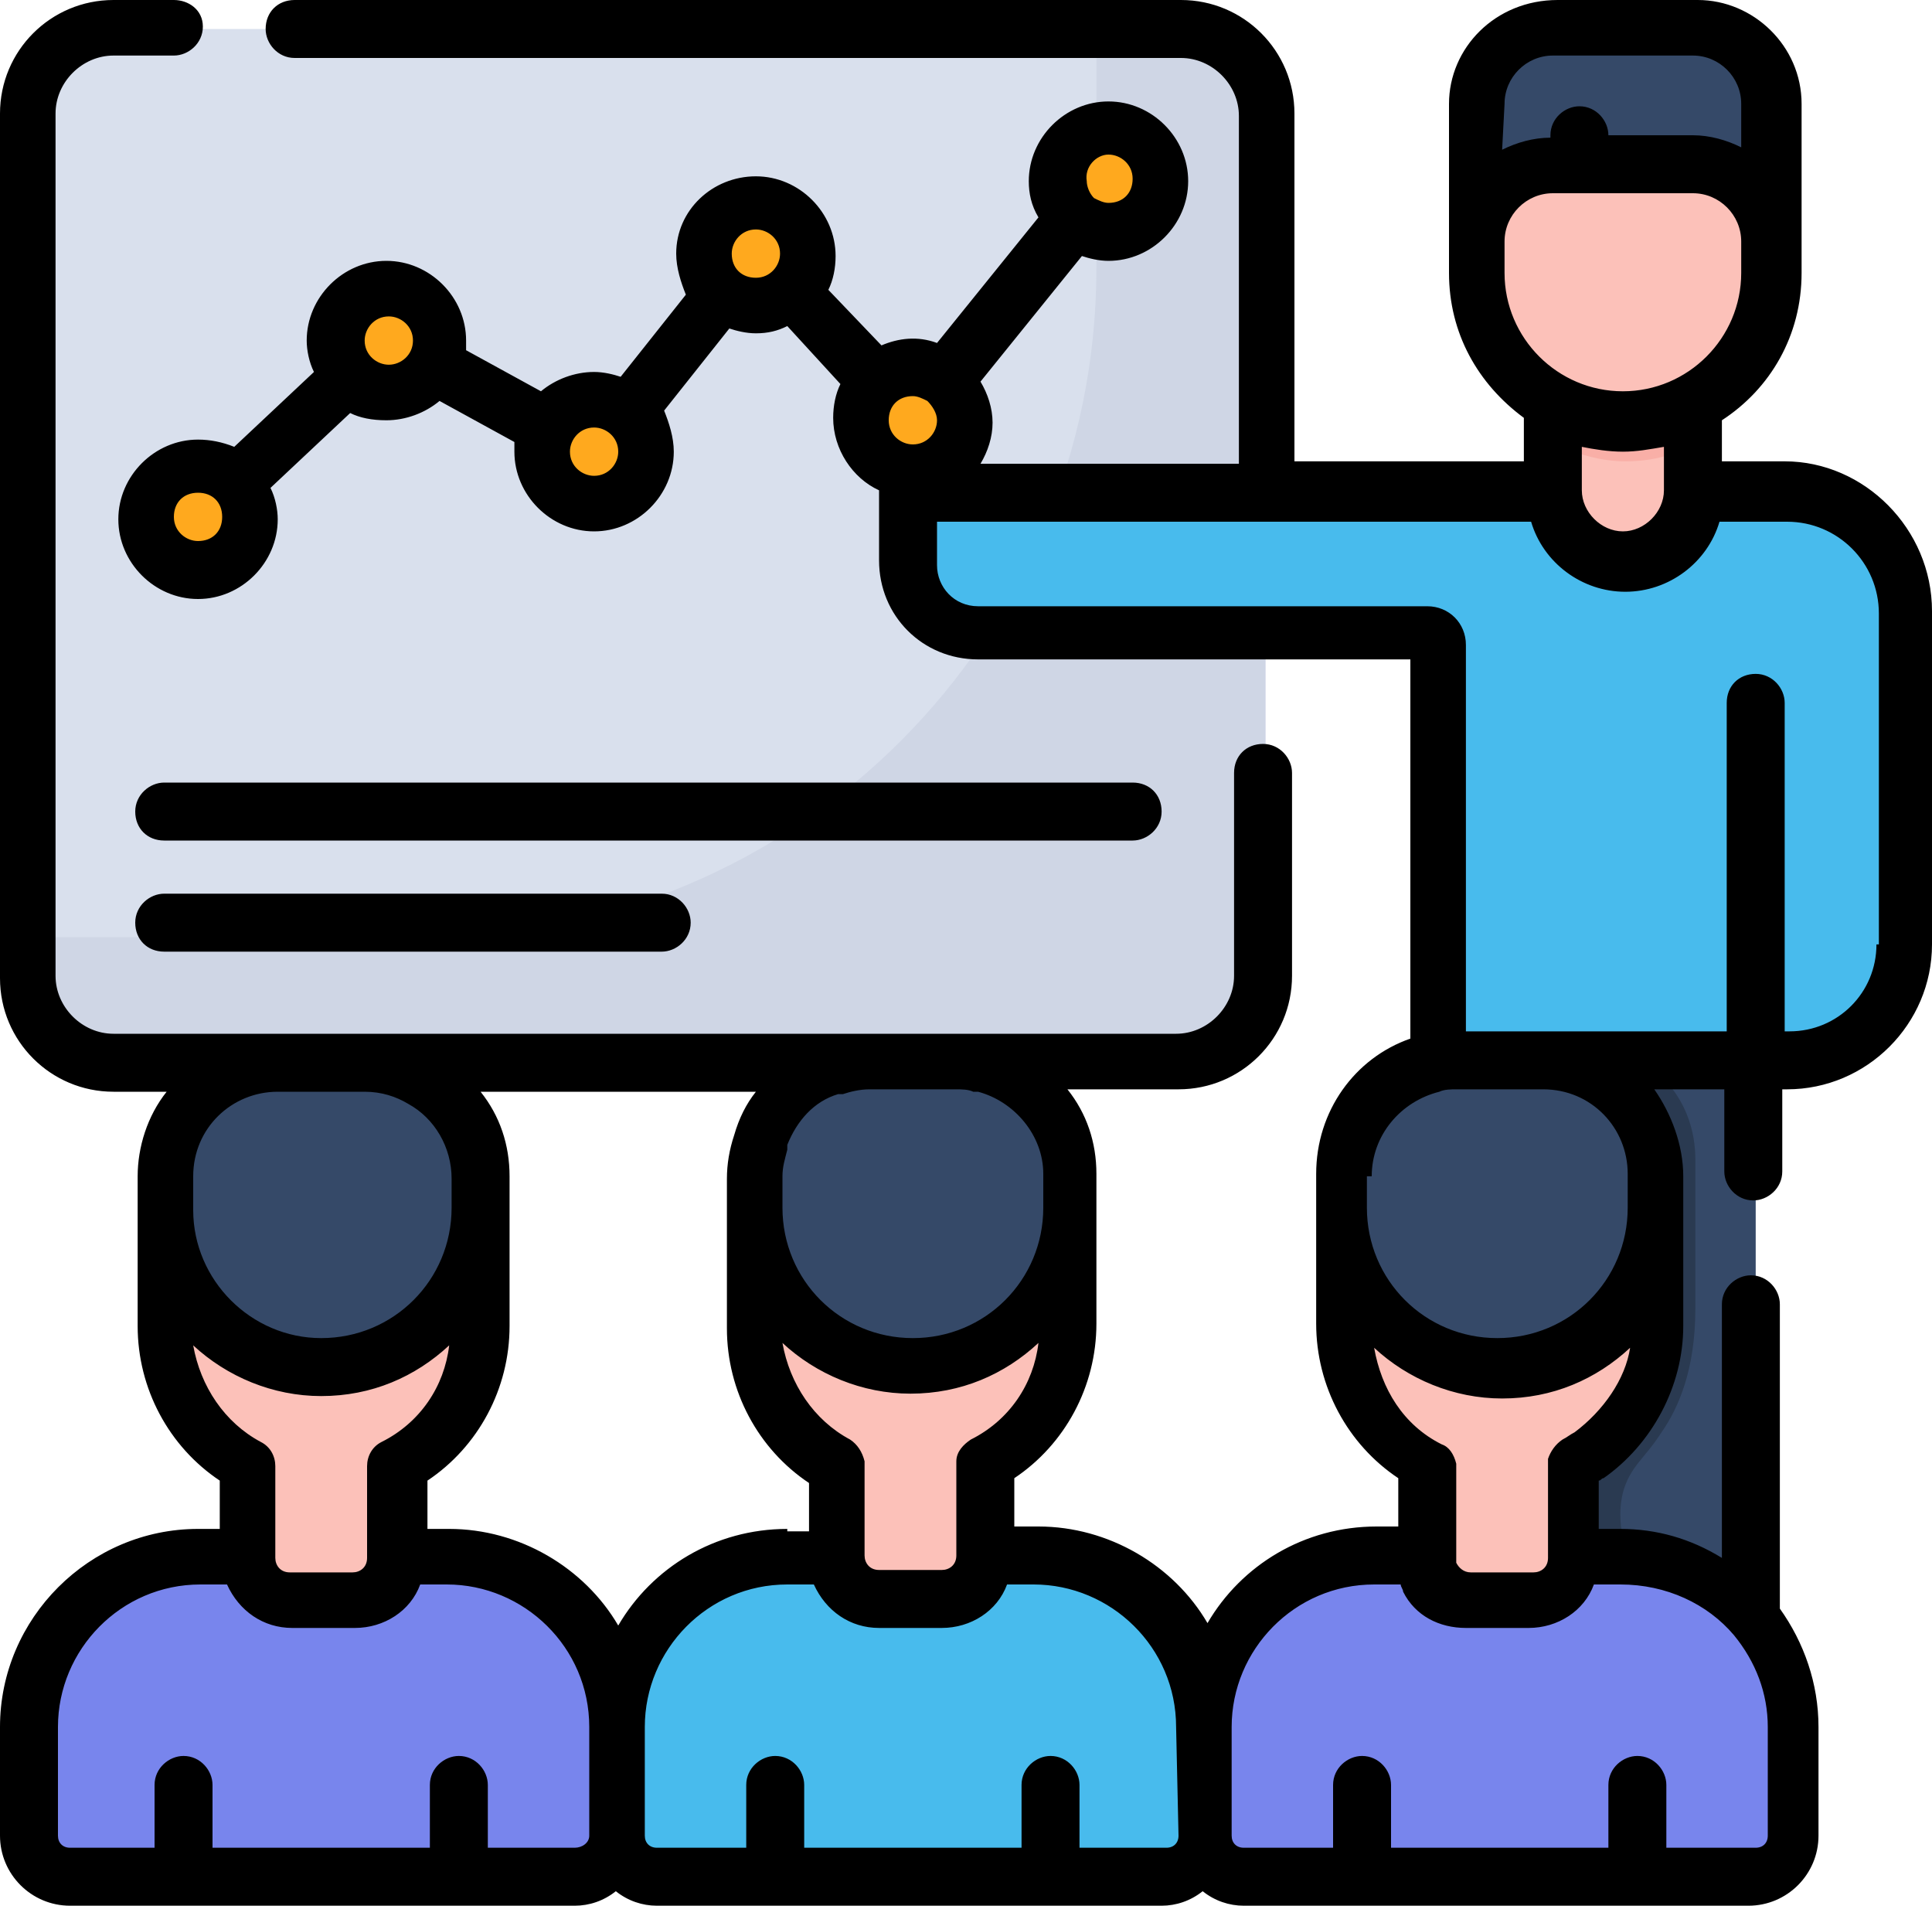 <?xml version="1.0" encoding="utf-8"?>
<!-- Generator: Adobe Illustrator 27.5.0, SVG Export Plug-In . SVG Version: 6.00 Build 0)  -->
<!DOCTYPE svg PUBLIC "-//W3C//DTD SVG 1.1//EN" "http://www.w3.org/Graphics/SVG/1.1/DTD/svg11.dtd">
<svg version="1.1"
	 id="Layer_1" xmlns:x="http://ns.adobe.com/Extensibility/1.0/" xmlns:i="http://ns.adobe.com/AdobeIllustrator/10.0/" xmlns:graph="http://ns.adobe.com/Graphs/1.0/" xmlns:svgjs="http://svgjs.com/svgjs"
	 xmlns="http://www.w3.org/2000/svg" xmlns:xlink="http://www.w3.org/1999/xlink" x="0px" y="0px" width="80px" height="78.9px"
	 viewBox="0 0 80 78.9" style="enable-background:new 0 0 80 78.9;" xml:space="preserve">
<style type="text/css">
	.st0{fill:#D9E0ED;}
	.st1{fill:#CFD6E5;}
	.st2{fill:#FFA91E;}
	.st3{fill:#7885ED;}
	.st4{fill:#FCC1B9;}
	.st5{fill:#354968;}
	.st6{fill:#48BBED;}
	.st7{fill:#F9AFA7;}
	.st8{fill:#2A3A51;}
</style>
<g>
	<path class="st0" d="M48.9,43.9H4.8c-1.9,0-3.5-1.6-3.5-3.5V4.7c0-1.9,1.6-3.5,3.5-3.5h44.1c1.9,0,3.5,1.6,3.5,3.5v35.7
		C52.4,42.3,50.9,43.9,48.9,43.9L48.9,43.9z"/>
	<path class="st1" d="M48.9,1.2h-3.5v9.9c0,15.3-12.4,27.7-27.7,27.7H1.3v1.6c0,1.9,1.6,3.5,3.5,3.5h44.1c1.9,0,3.5-1.6,3.5-3.5V4.7
		C52.4,2.7,50.9,1.2,48.9,1.2L48.9,1.2z"/>
	<g>
		<path class="st2" d="M10.5,21.4c0,1.2-1,2.1-2.1,2.1c-1.2,0-2.1-1-2.1-2.1c0-1.2,1-2.1,2.1-2.1C9.5,19.3,10.5,20.3,10.5,21.4z
			 M18.3,14.1c0,1.2-1,2.1-2.1,2.1c-1.2,0-2.1-1-2.1-2.1s1-2.1,2.1-2.1C17.4,12,18.3,12.9,18.3,14.1z M26.9,18.7
			c0,1.2-1,2.1-2.1,2.1c-1.2,0-2.1-1-2.1-2.1c0-1.2,1-2.1,2.1-2.1C25.9,16.5,26.9,17.5,26.9,18.7L26.9,18.7z M33.5,10.5
			c0,1.2-1,2.1-2.1,2.1s-2.1-1-2.1-2.1c0-1.2,1-2.1,2.1-2.1C32.6,8.4,33.5,9.4,33.5,10.5z M40,17.4c0,1.2-1,2.1-2.1,2.1
			c-1.2,0-2.1-1-2.1-2.1c0-1.2,1-2.1,2.1-2.1C39,15.2,40,16.2,40,17.4z M48.1,7.4c0,1.2-1,2.1-2.1,2.1c-1.2,0-2.1-1-2.1-2.1
			s1-2.1,2.1-2.1C47.1,5.2,48.1,6.2,48.1,7.4z"/>
	</g>
	<path class="st3" d="M25.7,71.4v4.4c0,0.9-0.8,1.7-1.7,1.7H3c-0.9,0-1.7-0.8-1.7-1.7v-4.4c0-3.9,3.1-7,7-7h10.3
		C22.5,64.4,25.7,67.6,25.7,71.4L25.7,71.4z"/>
	<path class="st4" d="M14.8,66.2h-2.6c-1,0-1.8-0.8-1.8-1.8v-4.3h6.2v4.3C16.6,65.4,15.8,66.2,14.8,66.2z"/>
	<path class="st4" d="M20,48.6v6.2c0,3.6-2.9,6.5-6.5,6.5s-6.5-2.9-6.5-6.5v-6.2c0-2.6,2.1-4.7,4.7-4.7h3.6C17.9,43.9,20,46,20,48.6
		z"/>
	<path class="st5" d="M20,48.6V50c0,3.6-2.9,6.5-6.5,6.5S6.9,53.6,6.9,50v-1.3c0-2.6,2.1-4.7,4.7-4.7h3.6C17.9,43.9,20,46,20,48.6z"
		/>
	<path class="st6" d="M50.1,71.4v4.4c0,0.9-0.8,1.7-1.7,1.7H27.4c-0.9,0-1.7-0.8-1.7-1.7v-4.4c0-3.9,3.2-7,7-7H43
		C46.9,64.4,50.1,67.6,50.1,71.4L50.1,71.4z"/>
	<path class="st4" d="M39.2,66.2h-2.6c-1,0-1.8-0.8-1.8-1.8v-4.3H41v4.3C41,65.4,40.2,66.2,39.2,66.2L39.2,66.2z"/>
	<path class="st4" d="M44.4,48.6v6.2c0,3.6-2.9,6.5-6.5,6.5s-6.5-2.9-6.5-6.5v-6.2c0-2.6,2.1-4.7,4.7-4.7h3.6
		C42.3,43.9,44.4,46,44.4,48.6z"/>
	<path class="st5" d="M44.4,48.6V50c0,3.6-2.9,6.5-6.5,6.5s-6.5-2.9-6.5-6.5v-1.3c0-2.6,2.1-4.7,4.7-4.7h3.6
		C42.3,43.9,44.4,46,44.4,48.6z"/>
	<path class="st6" d="M37.6,20.3v3c0,1.6,1.3,2.9,2.9,2.9h18.6c0.2,0,0.5,0.2,0.5,0.4c0,0,0,0,0,0v17.3H74c2.7,0,4.8-2.2,4.8-4.8
		V25.2c0-2.7-2.2-5-5-5L37.6,20.3z"/>
	<path class="st4" d="M70.1,16.3v4c0,1.6-1.3,2.9-2.9,2.9c-1.6,0-2.9-1.3-2.9-2.9v-4L70.1,16.3z"/>
	<path class="st7" d="M70.1,16.3v2.1c-0.9,0.5-1.8,0.7-2.8,0.7c-1,0-2.1-0.3-3-0.8v-2H70.1z"/>
	<path class="st4" d="M67.3,17.5c3.4,0,6.1-2.7,6.1-6.1v-7c0-1.8-1.4-3.2-3.2-3.2h-5.8c-1.8,0-3.2,1.4-3.2,3.2v7
		C61.2,14.7,63.9,17.5,67.3,17.5L67.3,17.5z"/>
	<path class="st5" d="M61.2,4.3V10c0-1.7,1.4-3.1,3.1-3.2c0,0,0,0,0.1,0h5.8c1.8,0,3.2,1.4,3.2,3.2V4.3c0-1.8-1.4-3.2-3.2-3.2h-5.8
		C62.6,1.2,61.2,2.6,61.2,4.3z M59.6,43.9h13.1V77H59.6L59.6,43.9z"/>
	<path class="st8" d="M70.2,48v6.2c0,2.5-0.7,4.1-1.4,5.1c-0.7,1.1-1.3,1.4-1.6,2.5c-0.4,1.7,0.5,2.6-0.1,3.5
		c-0.6,1-2.3,1.2-3.4,0.9c-2.2-0.5-3.9-3.3-4.1-7V43.9h8.3C69.3,44.7,70.2,46.2,70.2,48L70.2,48z"/>
	<path class="st3" d="M74.4,71.4v4.4c0,0.9-0.8,1.7-1.7,1.7H51.8c-0.9,0-1.7-0.8-1.7-1.7v-4.4c0-3.9,3.2-7,7-7h10.3
		C71.3,64.4,74.4,67.6,74.4,71.4L74.4,71.4z"/>
	<path class="st4" d="M63.5,66.2h-2.6c-1,0-1.8-0.8-1.8-1.8v-4.3h6.2v4.3C65.4,65.4,64.5,66.2,63.5,66.2L63.5,66.2z"/>
	<path class="st4" d="M68.8,48.6v6.2c0,3.6-2.9,6.5-6.5,6.5c-3.6,0-6.5-2.9-6.5-6.5v-6.2c0-2.6,2.1-3.9,4.7-3.9h3.6
		C66.7,44.7,68.8,46,68.8,48.6z"/>
	<path class="st5" d="M68.8,48.6V50c0,3.6-2.9,6.5-6.5,6.5c-3.6,0-6.5-2.9-6.5-6.5v-1.3c0-2.6,2.1-4.7,4.7-4.7h3.6
		C66.7,43.9,68.8,46,68.8,48.6z"/>
	<path d="M6.8,34.8h40.1c0.6,0,1.2-0.5,1.2-1.2s-0.5-1.2-1.2-1.2H6.8c-0.6,0-1.2,0.5-1.2,1.2C5.6,34.3,6.1,34.8,6.8,34.8
		C6.8,34.8,6.8,34.8,6.8,34.8L6.8,34.8z M6.8,39.4h20.6c0.6,0,1.2-0.5,1.2-1.2c0-0.6-0.5-1.2-1.2-1.2c0,0,0,0,0,0H6.8
		c-0.6,0-1.2,0.5-1.2,1.2C5.6,38.9,6.1,39.4,6.8,39.4z"/>
	<path d="M73.9,19.1h-2.6v-1.7c2-1.3,3.3-3.5,3.3-6.1v-7c0-2.4-2-4.3-4.3-4.3h-5.8C61.9,0,60,2,60,4.3v7c0,2.5,1.2,4.6,3.1,6v1.8
		h-9.5V4.7c0-2.6-2.1-4.7-4.7-4.7H12.2C11.5,0,11,0.5,11,1.2c0,0.6,0.5,1.2,1.2,1.2c0,0,0,0,0,0h36.7c1.3,0,2.4,1.1,2.4,2.4v14.4
		H40.6c0.3-0.5,0.5-1.1,0.5-1.7c0-0.6-0.2-1.2-0.5-1.7l4.2-5.2c0.3,0.1,0.7,0.2,1.1,0.2c1.8,0,3.3-1.5,3.3-3.3
		c0-1.8-1.5-3.3-3.3-3.3c-1.8,0-3.3,1.5-3.3,3.3C42.6,8,42.7,8.5,43,9l-4.2,5.2c-0.8-0.3-1.6-0.2-2.3,0.1L34.3,12
		c0.2-0.4,0.3-0.9,0.3-1.4c0-1.8-1.5-3.3-3.3-3.3S28,8.7,28,10.5c0,0.6,0.2,1.2,0.4,1.7l-2.7,3.4c-0.3-0.1-0.7-0.2-1.1-0.2
		c-0.8,0-1.6,0.3-2.2,0.8l-3.1-1.7c0-0.1,0-0.3,0-0.4c0-1.8-1.5-3.3-3.3-3.3s-3.3,1.5-3.3,3.3c0,0.4,0.1,0.9,0.3,1.3l-3.3,3.1
		c-0.5-0.2-1-0.3-1.5-0.3c-1.8,0-3.3,1.5-3.3,3.3c0,1.8,1.5,3.3,3.3,3.3c1.8,0,3.3-1.5,3.3-3.3c0-0.4-0.1-0.9-0.3-1.3l3.3-3.1
		c0.4,0.2,0.9,0.3,1.5,0.3c0.8,0,1.6-0.3,2.2-0.8l3.1,1.7c0,0.1,0,0.3,0,0.4c0,1.8,1.5,3.3,3.3,3.3c1.8,0,3.3-1.5,3.3-3.3
		c0-0.6-0.2-1.2-0.4-1.7l2.7-3.4c0.3,0.1,0.7,0.2,1.1,0.2c0.5,0,0.9-0.1,1.3-0.3l2.2,2.4c-0.2,0.4-0.3,0.9-0.3,1.4
		c0,1.3,0.8,2.5,1.9,3v2.9c0,2.3,1.8,4.1,4.1,4.1h17.9v15.7c-2.3,0.8-3.9,3-3.9,5.6v6.2c0,2.6,1.3,5,3.4,6.4v2H57c-3,0-5.6,1.6-7,4
		c-1.4-2.4-4.1-4-7-4H42v-2c2.1-1.4,3.4-3.8,3.4-6.4v-6.2c0-1.3-0.4-2.5-1.2-3.5h4.6c2.6,0,4.7-2.1,4.7-4.7v-8.4
		c0-0.6-0.5-1.2-1.2-1.2s-1.2,0.5-1.2,1.2v8.4c0,1.3-1.1,2.4-2.4,2.4H4.7c-1.3,0-2.4-1.1-2.4-2.4V4.7c0-1.3,1.1-2.4,2.4-2.4h2.5
		c0.6,0,1.2-0.5,1.2-1.2S7.8,0,7.2,0H4.7C2.1,0,0,2.1,0,4.7v35.8c0,2.6,2.1,4.7,4.7,4.7h2.2c-0.8,1-1.2,2.3-1.2,3.5V50c0,0,0,0,0,0
		v4.9c0,2.6,1.3,5,3.4,6.4v2H8.2C3.7,63.3,0,67,0,71.5V76c0,1.6,1.3,2.9,2.9,2.9h20.9c0.6,0,1.2-0.2,1.7-0.6
		c0.5,0.4,1.1,0.6,1.7,0.6h20.9c0.6,0,1.2-0.2,1.7-0.6c0.5,0.4,1.1,0.6,1.7,0.6h20.9c1.6,0,2.9-1.3,2.9-2.9v-4.5
		c0-1.8-0.6-3.5-1.6-4.9V54c0-0.6-0.5-1.2-1.2-1.2c0,0,0,0,0,0c-0.6,0-1.2,0.5-1.2,1.2c0,0,0,0,0,0v10.5c-1.3-0.8-2.7-1.2-4.2-1.2
		h-0.9v-2c0.1,0,0.1-0.1,0.2-0.1c2-1.4,3.3-3.8,3.3-6.3v-6.2c0-1.3-0.5-2.6-1.2-3.6h2.9v3.4c0,0.6,0.5,1.2,1.2,1.2
		c0.6,0,1.2-0.5,1.2-1.2c0,0,0,0,0,0v-3.4H74c3.3,0,6-2.7,6-6V25.3C80,21.9,77.2,19.1,73.9,19.1L73.9,19.1z M62.3,4.3
		c0-1.1,0.9-2,2-2h5.8c1.1,0,2,0.9,2,2v1.8c-0.6-0.3-1.3-0.5-2-0.5h-3.5V5.6c0-0.6-0.5-1.2-1.2-1.2c0,0,0,0,0,0
		c-0.6,0-1.2,0.5-1.2,1.2c0,0,0,0,0,0v0.1c-0.7,0-1.4,0.2-2,0.5L62.3,4.3z M62.3,10c0-1.1,0.9-2,2-2h5.8c1.1,0,2,0.9,2,2v1.3
		c0,2.7-2.2,4.9-4.9,4.9c-2.7,0-4.9-2.2-4.9-4.9L62.3,10z M67.2,18.7c0.6,0,1.1-0.1,1.7-0.2v1.8c0,0,0,0,0,0c0,0.9-0.8,1.7-1.7,1.7
		s-1.7-0.8-1.7-1.7c0,0,0,0,0,0v-1.8C66,18.6,66.6,18.7,67.2,18.7L67.2,18.7z M45.9,6.4c0.5,0,1,0.4,1,1s-0.4,1-1,1
		c-0.2,0-0.4-0.1-0.6-0.2c0,0,0,0,0,0c0,0,0,0,0,0c-0.2-0.2-0.3-0.5-0.3-0.7C44.9,6.9,45.4,6.4,45.9,6.4L45.9,6.4z M38.4,16.6
		L38.4,16.6C38.4,16.7,38.4,16.7,38.4,16.6c0.2,0.2,0.4,0.5,0.4,0.8c0,0.5-0.4,1-1,1c-0.5,0-1-0.4-1-1s0.4-1,1-1
		C38,16.4,38.2,16.5,38.4,16.6L38.4,16.6z M8.2,22.4c-0.5,0-1-0.4-1-1s0.4-1,1-1s1,0.4,1,1S8.8,22.4,8.2,22.4z M16.1,15.1
		c-0.5,0-1-0.4-1-1c0-0.5,0.4-1,1-1c0.5,0,1,0.4,1,1C17.1,14.7,16.6,15.1,16.1,15.1z M24.6,19.7c-0.5,0-1-0.4-1-1c0-0.5,0.4-1,1-1
		c0.5,0,1,0.4,1,1C25.6,19.2,25.2,19.7,24.6,19.7L24.6,19.7z M30.3,10.5c0-0.5,0.4-1,1-1c0.5,0,1,0.4,1,1c0,0.5-0.4,1-1,1
		S30.3,11.1,30.3,10.5z M56.8,48.7c0-1.7,1.2-3.1,2.8-3.5c0.2-0.1,0.5-0.1,0.7-0.1h3.6c2,0,3.5,1.6,3.5,3.5V50c0,3-2.4,5.4-5.4,5.4
		c-3,0-5.4-2.4-5.4-5.4V48.7z M32.6,63.3c-3,0-5.6,1.6-7,4c-1.4-2.4-4.1-4-7-4h-0.9v-2c2.1-1.4,3.4-3.8,3.4-6.4v-6.2
		c0-1.3-0.4-2.5-1.2-3.5h11.4c-0.4,0.5-0.7,1.1-0.9,1.8c-0.2,0.6-0.3,1.2-0.3,1.8v6.2c0,2.6,1.3,5,3.4,6.4v2H32.6z M11.4,60.7
		C11.4,60.7,11.4,60.6,11.4,60.7c0-0.4-0.2-0.8-0.6-1c-1.5-0.8-2.5-2.3-2.8-4c1.4,1.3,3.3,2.1,5.3,2.1c2.1,0,3.9-0.8,5.3-2.1
		c-0.2,1.7-1.2,3.2-2.8,4c-0.4,0.2-0.6,0.6-0.6,1v3.8c0,0.4-0.3,0.6-0.6,0.6h-2.6c-0.4,0-0.6-0.3-0.6-0.6V60.7z M8,48.7
		c0-2,1.6-3.5,3.5-3.5h3.6c0.7,0,1.3,0.2,1.8,0.5c1.1,0.6,1.8,1.8,1.8,3.1V50c0,3-2.4,5.4-5.4,5.4C10.4,55.4,8,53,8,50.1L8,48.7
		L8,48.7z M32.4,48.7c0-0.4,0.1-0.7,0.2-1.1c0,0,0-0.1,0-0.1c0,0,0,0,0-0.1c0.4-1,1.1-1.8,2.1-2.1c0,0,0,0,0.1,0c0,0,0.1,0,0.1,0
		c0.3-0.1,0.7-0.2,1.1-0.2h3.6c0.2,0,0.5,0,0.7,0.1c0,0,0.1,0,0.1,0c0,0,0.1,0,0.1,0c1.5,0.4,2.7,1.8,2.7,3.4V50
		c0,3-2.4,5.4-5.4,5.4c-3,0-5.4-2.4-5.4-5.4L32.4,48.7z M35.8,60.7L35.8,60.7c0-0.1,0-0.1,0-0.2c-0.1-0.4-0.3-0.7-0.6-0.9
		c-1.5-0.8-2.5-2.3-2.8-4c1.4,1.3,3.3,2.1,5.3,2.1c2.1,0,3.9-0.8,5.3-2.1c-0.2,1.7-1.2,3.2-2.8,4c-0.3,0.2-0.6,0.5-0.6,0.9
		c0,0,0,0.1,0,0.1v3.8c0,0.4-0.3,0.6-0.6,0.6h-2.6c-0.4,0-0.6-0.3-0.6-0.6L35.8,60.7z M23.8,76.5h-3.6v-2.6c0-0.6-0.5-1.2-1.2-1.2
		c0,0,0,0,0,0c-0.6,0-1.2,0.5-1.2,1.2c0,0,0,0,0,0v2.6h-9v-2.6c0-0.6-0.5-1.2-1.2-1.2c0,0,0,0,0,0c-0.6,0-1.2,0.5-1.2,1.2
		c0,0,0,0,0,0v2.6H2.9c-0.3,0-0.5-0.2-0.5-0.5v-4.5c0-3.2,2.6-5.9,5.9-5.9h1.1c0.5,1.1,1.5,1.8,2.7,1.8h2.6c1.2,0,2.3-0.7,2.7-1.8
		h1.1c3.2,0,5.9,2.6,5.9,5.9V76C24.4,76.3,24.1,76.5,23.8,76.5L23.8,76.5z M48.8,76c0,0.3-0.2,0.5-0.5,0.5h-3.6v-2.6
		c0-0.6-0.5-1.2-1.2-1.2c-0.6,0-1.2,0.5-1.2,1.2c0,0,0,0,0,0v2.6h-9v-2.6c0-0.6-0.5-1.2-1.2-1.2c-0.6,0-1.2,0.5-1.2,1.2c0,0,0,0,0,0
		v2.6h-3.7c-0.3,0-0.5-0.2-0.5-0.5v-4.5c0-3.2,2.6-5.9,5.9-5.9h1.1c0.5,1.1,1.5,1.8,2.7,1.8H39c1.2,0,2.3-0.7,2.7-1.8h1.1
		c3.2,0,5.9,2.6,5.9,5.9L48.8,76z M71.8,67.7c0.9,1.1,1.4,2.4,1.4,3.8V76c0,0.3-0.2,0.5-0.5,0.5H69v-2.6c0-0.6-0.5-1.2-1.2-1.2
		c-0.6,0-1.2,0.5-1.2,1.2c0,0,0,0,0,0v2.6h-9v-2.6c0-0.6-0.5-1.2-1.2-1.2c-0.6,0-1.2,0.5-1.2,1.2v2.6h-3.7c-0.3,0-0.5-0.2-0.5-0.5
		v-4.5c0-3.2,2.6-5.9,5.9-5.9h1.1c0,0.1,0.1,0.2,0.1,0.3c0.5,1,1.5,1.5,2.6,1.5h2.6c1.2,0,2.3-0.7,2.7-1.8h1.1
		C69,65.6,70.7,66.4,71.8,67.7L71.8,67.7z M65.2,59.3c-0.2,0.1-0.3,0.2-0.5,0.3c-0.3,0.2-0.5,0.5-0.6,0.8c0,0,0,0.1,0,0.2v3.9
		c0,0.4-0.3,0.6-0.6,0.6h-2.6c-0.3,0-0.5-0.2-0.6-0.4c0-0.2,0-0.4,0-0.6v-3.4c0,0,0,0,0,0c0,0,0-0.1,0-0.1c0,0,0,0,0,0c0,0,0,0,0,0
		c-0.1-0.4-0.3-0.7-0.6-0.8c-1.6-0.8-2.5-2.3-2.8-4c1.4,1.3,3.3,2.1,5.3,2.1c2.1,0,3.9-0.8,5.3-2.1C67.3,57.1,66.4,58.4,65.2,59.3z
		 M77.7,39.1c0,2-1.6,3.6-3.6,3.6h-0.2V29.1c0-0.6-0.5-1.2-1.2-1.2s-1.2,0.5-1.2,1.2v13.6H60.7V26.7c0-0.9-0.7-1.6-1.6-1.6H40.5
		c-1,0-1.7-0.8-1.7-1.7v-1.8h24.6c0.5,1.7,2.1,2.9,3.9,2.9c1.8,0,3.4-1.2,3.9-2.9h2.8c2.1,0,3.8,1.7,3.8,3.8V39.1z"/>
</g>
</svg>
